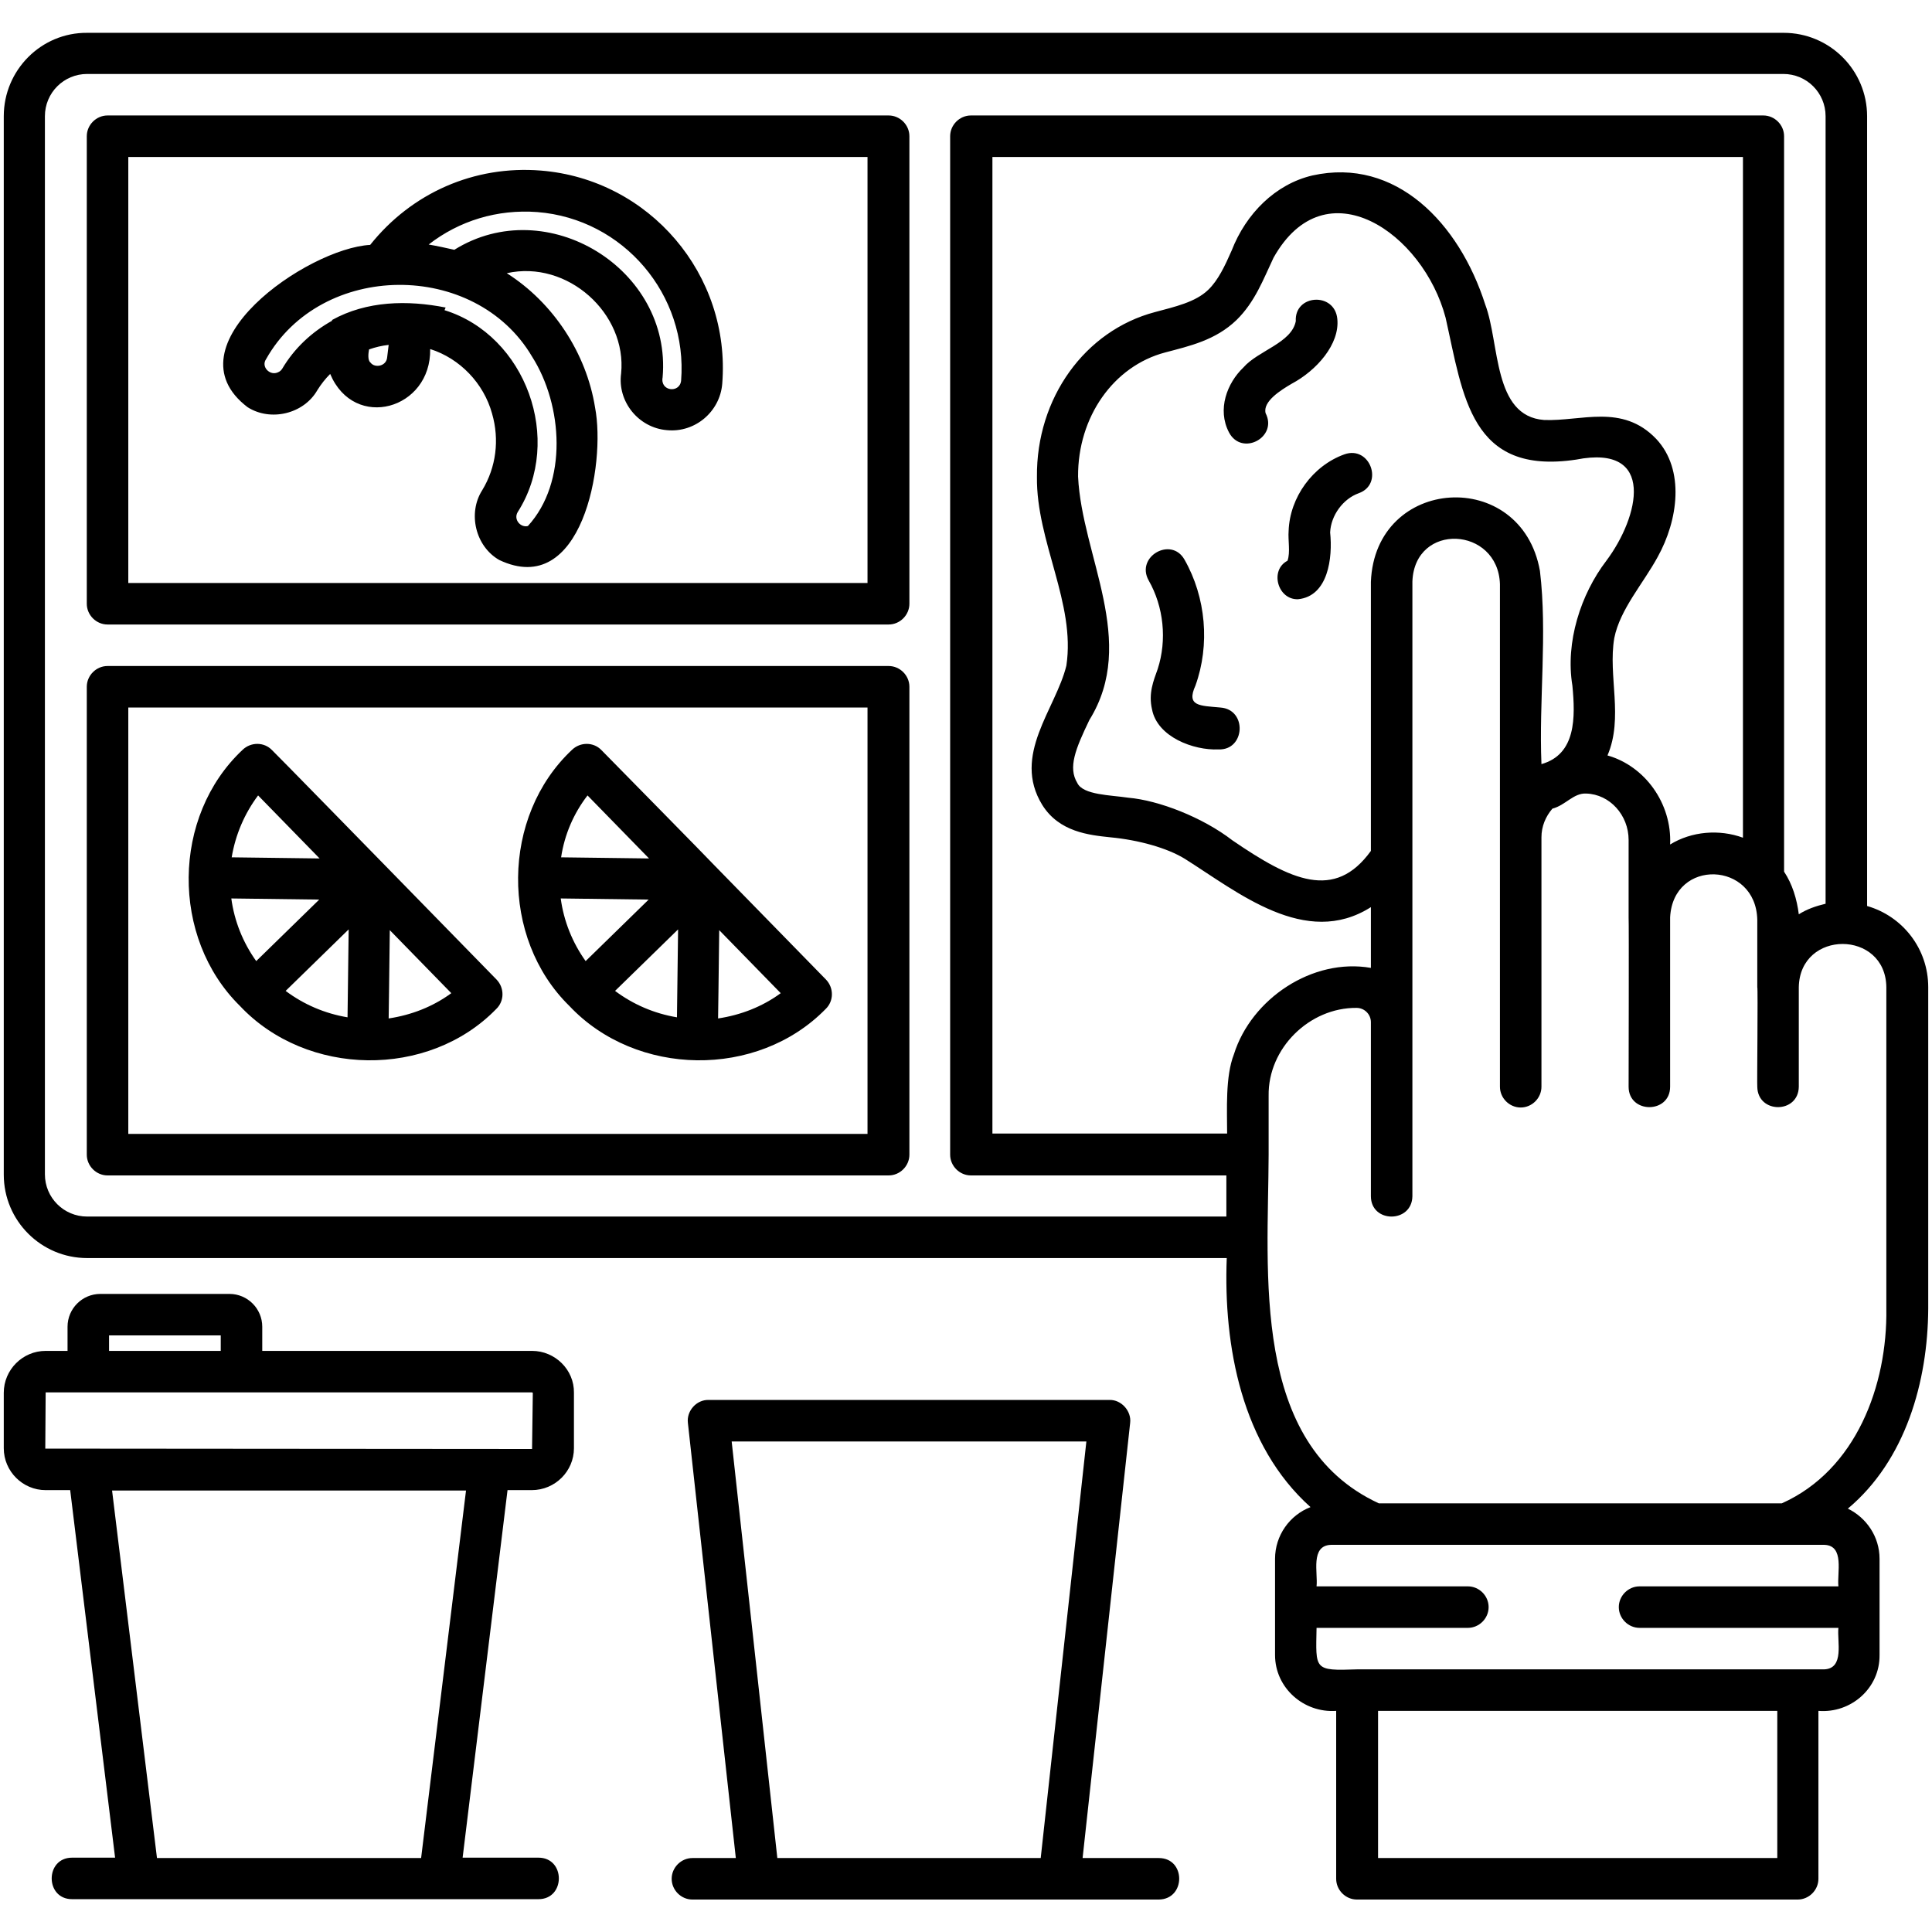 <svg id="Layer_1" enable-background="new 0 0 512 512" viewBox="0 0 512 512" xmlns="http://www.w3.org/2000/svg"><path d="m235.5 30.6h-207c-3 0-5.5 2.5-5.5 5.5v123.9c0 3 2.5 5.5 5.5 5.5h207c3 0 5.5-2.5 5.5-5.5v-123.9c0-3-2.5-5.5-5.5-5.5zm-5.6 123.9h-195.9v-112.9h195.9zm5.6 22h-207c-3 0-5.5 2.5-5.5 5.5v124c0 3 2.5 5.5 5.5 5.5h207c3 0 5.5-2.5 5.5-5.5v-124c0-3-2.5-5.5-5.5-5.5zm-5.6 124h-195.9v-113h195.9zm-88.9 57.5h-71.5v-6.4c0-4.8-3.9-8.7-8.7-8.7h-34.2c-4.8 0-8.7 3.9-8.7 8.7v6.4h-5.8c-6.1 0-11.1 5-11.1 11.1v14.7c0 6.1 5 11.1 11.1 11.1h6.5l11.9 97.4h-11.4c-7.2 0-7.2 11 0 11h123.6c7.2 0 7.2-11 0-11h-20.1l11.9-97.4h6.4c6.2 0 11.2-5 11.2-11.1v-14.7c.1-6.1-5-11.1-11.1-11.1zm-112.1-4.1h29.6v4.1h-29.6zm82.7 138.5h-70l-11.9-97.4h93.8zm29.4-108.4-129-.1.1-14.9h128.9c.1 0 .2.1.2.2zm166.1 108.4h-20.2l12.6-115.3c.4-3.1-2.3-6.2-5.5-6.1h-106.2c-3.2-.1-5.9 2.9-5.5 6.1l12.7 115.3h-11.5c-3 0-5.5 2.5-5.5 5.5s2.5 5.5 5.5 5.5h123.6c7.2-.1 7.2-11 0-11zm-101.1 0-12.1-110.4h94l-12.1 110.4zm-140.4-384.5c6.1 3.9 14.9 1.8 18.5-4.5 1-1.6 2.1-3 3.4-4.3 6.4 15.2 26.8 9.4 26.5-6.6 7.9 2.5 14.2 9.1 16.4 17.1 2 6.9 1.1 14.2-2.6 20.3-3.9 6.1-1.8 14.9 4.5 18.5 21.9 10.4 28.3-25.3 25.4-40.4-2.3-14.4-11.1-27.8-23.4-35.6 16.1-3.6 31.9 10.7 30.3 26.6-1 7.4 4.6 14.4 12.2 15 7.4.7 14-4.9 14.6-12.3 2.3-28.9-19.3-54.2-48.1-56.5-17.6-1.4-34.2 5.9-45.2 19.7-16.6.9-53.9 26.7-32.5 43zm37-13.2c-.2 2.4-3.3 2.9-4.4 1.4-.8-.6-.6-2.4-.4-3.5 1.7-.6 3.4-1 5.2-1.2-.1 1.1-.3 2.2-.4 3.3zm39.8-38.5c22.8 1.8 39.9 21.9 38.1 44.7-.4 3.4-5.6 2.8-4.9-.9 2.5-28.7-30.7-49.1-55.2-33.8-2.2-.5-4.5-1-6.8-1.4 8.1-6.3 18.2-9.4 28.8-8.6zm-71.9 39c14.6-26 55.4-26.3 70.5-.7 8.2 12.9 9.5 33.3-1.1 44.9-1.9.5-3.9-1.7-2.7-3.7 12.2-19.1 2.2-46.8-19.4-53.5l.3-.7c-10.1-2-20.9-1.8-30.1 3.3v.2c-5.4 3-10 7.3-13.2 12.7-.5.8-1.2 1-1.5 1.1-2 .6-4.1-1.7-2.8-3.6zm61 172.2c2.2-2.1 2.2-5.6.1-7.8l-29.7-30.4s-29.7-30.4-29.8-30.4c-2.1-2.2-5.6-2.2-7.8-.1-18.8 17.6-19.1 49.8-.7 67.9 17.7 18.8 49.9 19.3 67.9.8zm-28.4-4.7.2-16.2 16.3 16.7c-4.9 3.6-10.6 5.8-16.6 6.7zm-11 6.9c-6-1-11.6-3.4-16.4-7 .8-.8 15.4-15 16.7-16.3zm-23.7-58.8 16.3 16.7-23.3-.3c1-6 3.4-11.6 7-16.4zm16.2 27.6c-3.4 3.3-13.2 12.9-16.7 16.3-3.5-4.9-5.8-10.6-6.6-16.6zm134.2 29c2.2-2.1 2.2-5.6.1-7.8l-29.7-30.4c0-.1-29.7-30.3-29.8-30.4-2.1-2.2-5.6-2.2-7.8-.1-18.8 17.6-19.1 49.9-.7 67.9 17.7 18.8 49.8 19.3 67.9.8zm-28.4-4.7.2-16.2 16.3 16.7c-4.9 3.6-10.6 5.8-16.6 6.7zm-11 6.9c-6-1-11.6-3.4-16.4-7 .8-.8 15.4-15 16.7-16.3zm-23.7-58.8 16.3 16.7-23.3-.3c.9-6 3.3-11.6 7-16.4zm16.2 27.6-16.7 16.3c-3.5-4.9-5.8-10.6-6.6-16.6zm339.1 108.4v-85.2c0-10.2-6.8-18.8-16.2-21.5v-209.3c0-12.2-9.9-22.1-22.1-22.1h-449.6c-12.2-.1-22.1 9.9-22.1 22.1v280.5c0 12.2 9.9 22.1 22.1 22.1h302c-.9 23.4 4 49.7 22.2 66-5.5 2.1-9.4 7.5-9.4 13.7v25.5c0 8.7 7.6 15.4 16.2 14.8v44.5c0 3 2.5 5.5 5.5 5.5h116.8c3 0 5.5-2.5 5.5-5.5v-44.5c8.6.7 16.3-6 16.2-14.8v-25.5c0-5.9-3.5-10.9-8.4-13.3 15.3-12.8 21.2-33.7 21.3-53zm-185.9-24.4h-302c-6.2 0-11.2-5-11.2-11.2v-280.4c0-6.2 5-11.2 11.2-11.2h449.5c6.2 0 11.2 5 11.2 11.2v208.7c-2.5.6-4.9 1.4-7.1 2.8-.5-4-1.7-8-3.9-11.3v-194.9c0-3-2.5-5.5-5.5-5.5h-210c-3 0-5.5 2.5-5.5 5.5v269.9c0 3 2.5 5.5 5.5 5.5h67.7v10.9zm1.9-43c-2.3 5.9-1.8 14.7-1.8 21h-62.2v-258.8h198.9v180.4c-6.3-2.3-13.6-1.7-19.3 1.8.5-10.9-6.7-20.8-16.6-23.6 4.3-10 .1-21.1 1.8-31.1 1.5-7.6 7.7-14.5 11.5-21.5 5.4-9.7 7.3-23.1-.4-31.3-9-9.4-19.9-4.6-29.7-5-13.6-1-11.7-20.3-15.6-30.6-6.9-21.6-23.7-39.1-45.8-34.2-9.8 2.3-17.6 10.1-21.4 19.9-1.8 4.1-3.6 7.9-6.2 10.4-3.4 3.3-8.9 4.5-14.1 5.9-18.6 4.9-31.5 22.8-31.3 43.7-.2 17.1 10.3 33.5 7.8 50-2.8 11.5-14.5 23.7-6.4 36.9 4.5 7.2 12.4 8 18.1 8.6 7.4.7 15 2.8 19.7 5.7 14 8.8 32 23.8 49.3 12.8v16.1c-15.5-2.7-31.7 8.2-36.3 22.9zm89.7-97.7c.8 8.4 1 18.2-8.2 20.8-.7-16.9 1.6-34.5-.4-51.2-4.9-27.6-43.7-25.2-44.8 2.9v71.3c-9.6 13.3-21.2 7.8-36.7-2.8-7.9-6.1-19.5-10.6-27.6-11.3-4.6-.7-12-.7-13.5-3.9-2.5-4.1-.5-9 3.2-16.7 12.9-20.8-2-43.4-3-64.5-.1-15.8 9.4-29.3 23.1-32.9 6.4-1.7 13.3-3.2 18.9-8.6 4.9-4.8 7.1-10.8 9.8-16.5 13.8-24.6 39.7-6.5 45.6 15.9 4.7 20.9 6.6 41.8 34.6 37.6 21.3-4.2 16.7 15.2 8 26.8-6.8 8.9-10.9 21.6-9 33.1zm54.3 310.7h-105.8v-39h105.8zm16.2-72h-52.7c-3 0-5.5 2.5-5.5 5.5s2.5 5.5 5.5 5.5h52.7c-.4 3.5 1.7 10.8-3.8 11-.1 0-6.9 0-7 0h-116.8c-11.5.4-10.9.1-10.7-11h40.1c3 0 5.5-2.5 5.5-5.5s-2.5-5.5-5.5-5.5h-40.1c.4-3.5-1.7-10.8 3.8-11h130.8c5.4.2 3.3 7.5 3.7 11zm-15-22h-106.8c-34.1-15.8-29.3-61.2-29.2-92.4v-15.6c-.2-12.6 10.8-23.4 23.3-23.3 2.1 0 3.8 1.7 3.8 3.8v46.1c0 7.2 10.9 7.2 11 0 0-30.4 0-130.9 0-162.9.6-15.8 22.7-14.6 23.2.7v67.1 66.1c0 3 2.5 5.5 5.5 5.5s5.5-2.5 5.5-5.5v-66.1c0-2.9 1.1-5.5 2.9-7.6 3.5-.9 5.6-4.2 9-4 6.2.2 11.2 5.7 11.2 12.3v20.6c.1 0 0 44.7 0 44.8 0 7.2 11 7.2 11 0 0 0 0-44.8 0-44.9.8-15.7 22.8-14.9 23.1.7v17.8c.2.2-.1 26.2 0 26.4.1 7.2 10.9 7.2 11 0v-26.4c.3-15.3 23-15.2 23.2 0v85.2c.3 20.3-8 42.8-27.7 51.6zm-136.8-288.9c3.3 6.4-6.3 11.5-9.7 5.1-3.2-6.1-.5-13.1 3.8-17.2 3.9-4.5 12.8-6.5 13.9-12.3-.4-7.1 10.3-7.8 11-.6.7 6.7-5.5 13.7-12.1 17.2-2.9 1.7-7.7 4.7-6.9 7.8zm-12.5 89.1c-6.6.3-16.2-3.3-17.6-10.6-1-4.3.4-7.6 1.5-10.7 2.5-7.7 1.6-16.5-2.4-23.5-3.5-6.3 6-11.7 9.5-5.5 5.7 10 6.8 22.6 2.9 33.4-2.5 5.5 1.2 5.3 6.6 5.8 7.2.5 6.6 11.4-.5 11.1zm37.2-67.9c-4.2 1.5-7.4 5.9-7.6 10.4.7 6.7-.5 16.9-8.5 17.7-5.4.2-7.6-7.7-2.8-10.2.8-2.2.1-5.5.3-7.9.3-8.9 6.4-17.3 14.8-20.3 6.8-2.4 10.5 7.9 3.8 10.3z"/></svg>